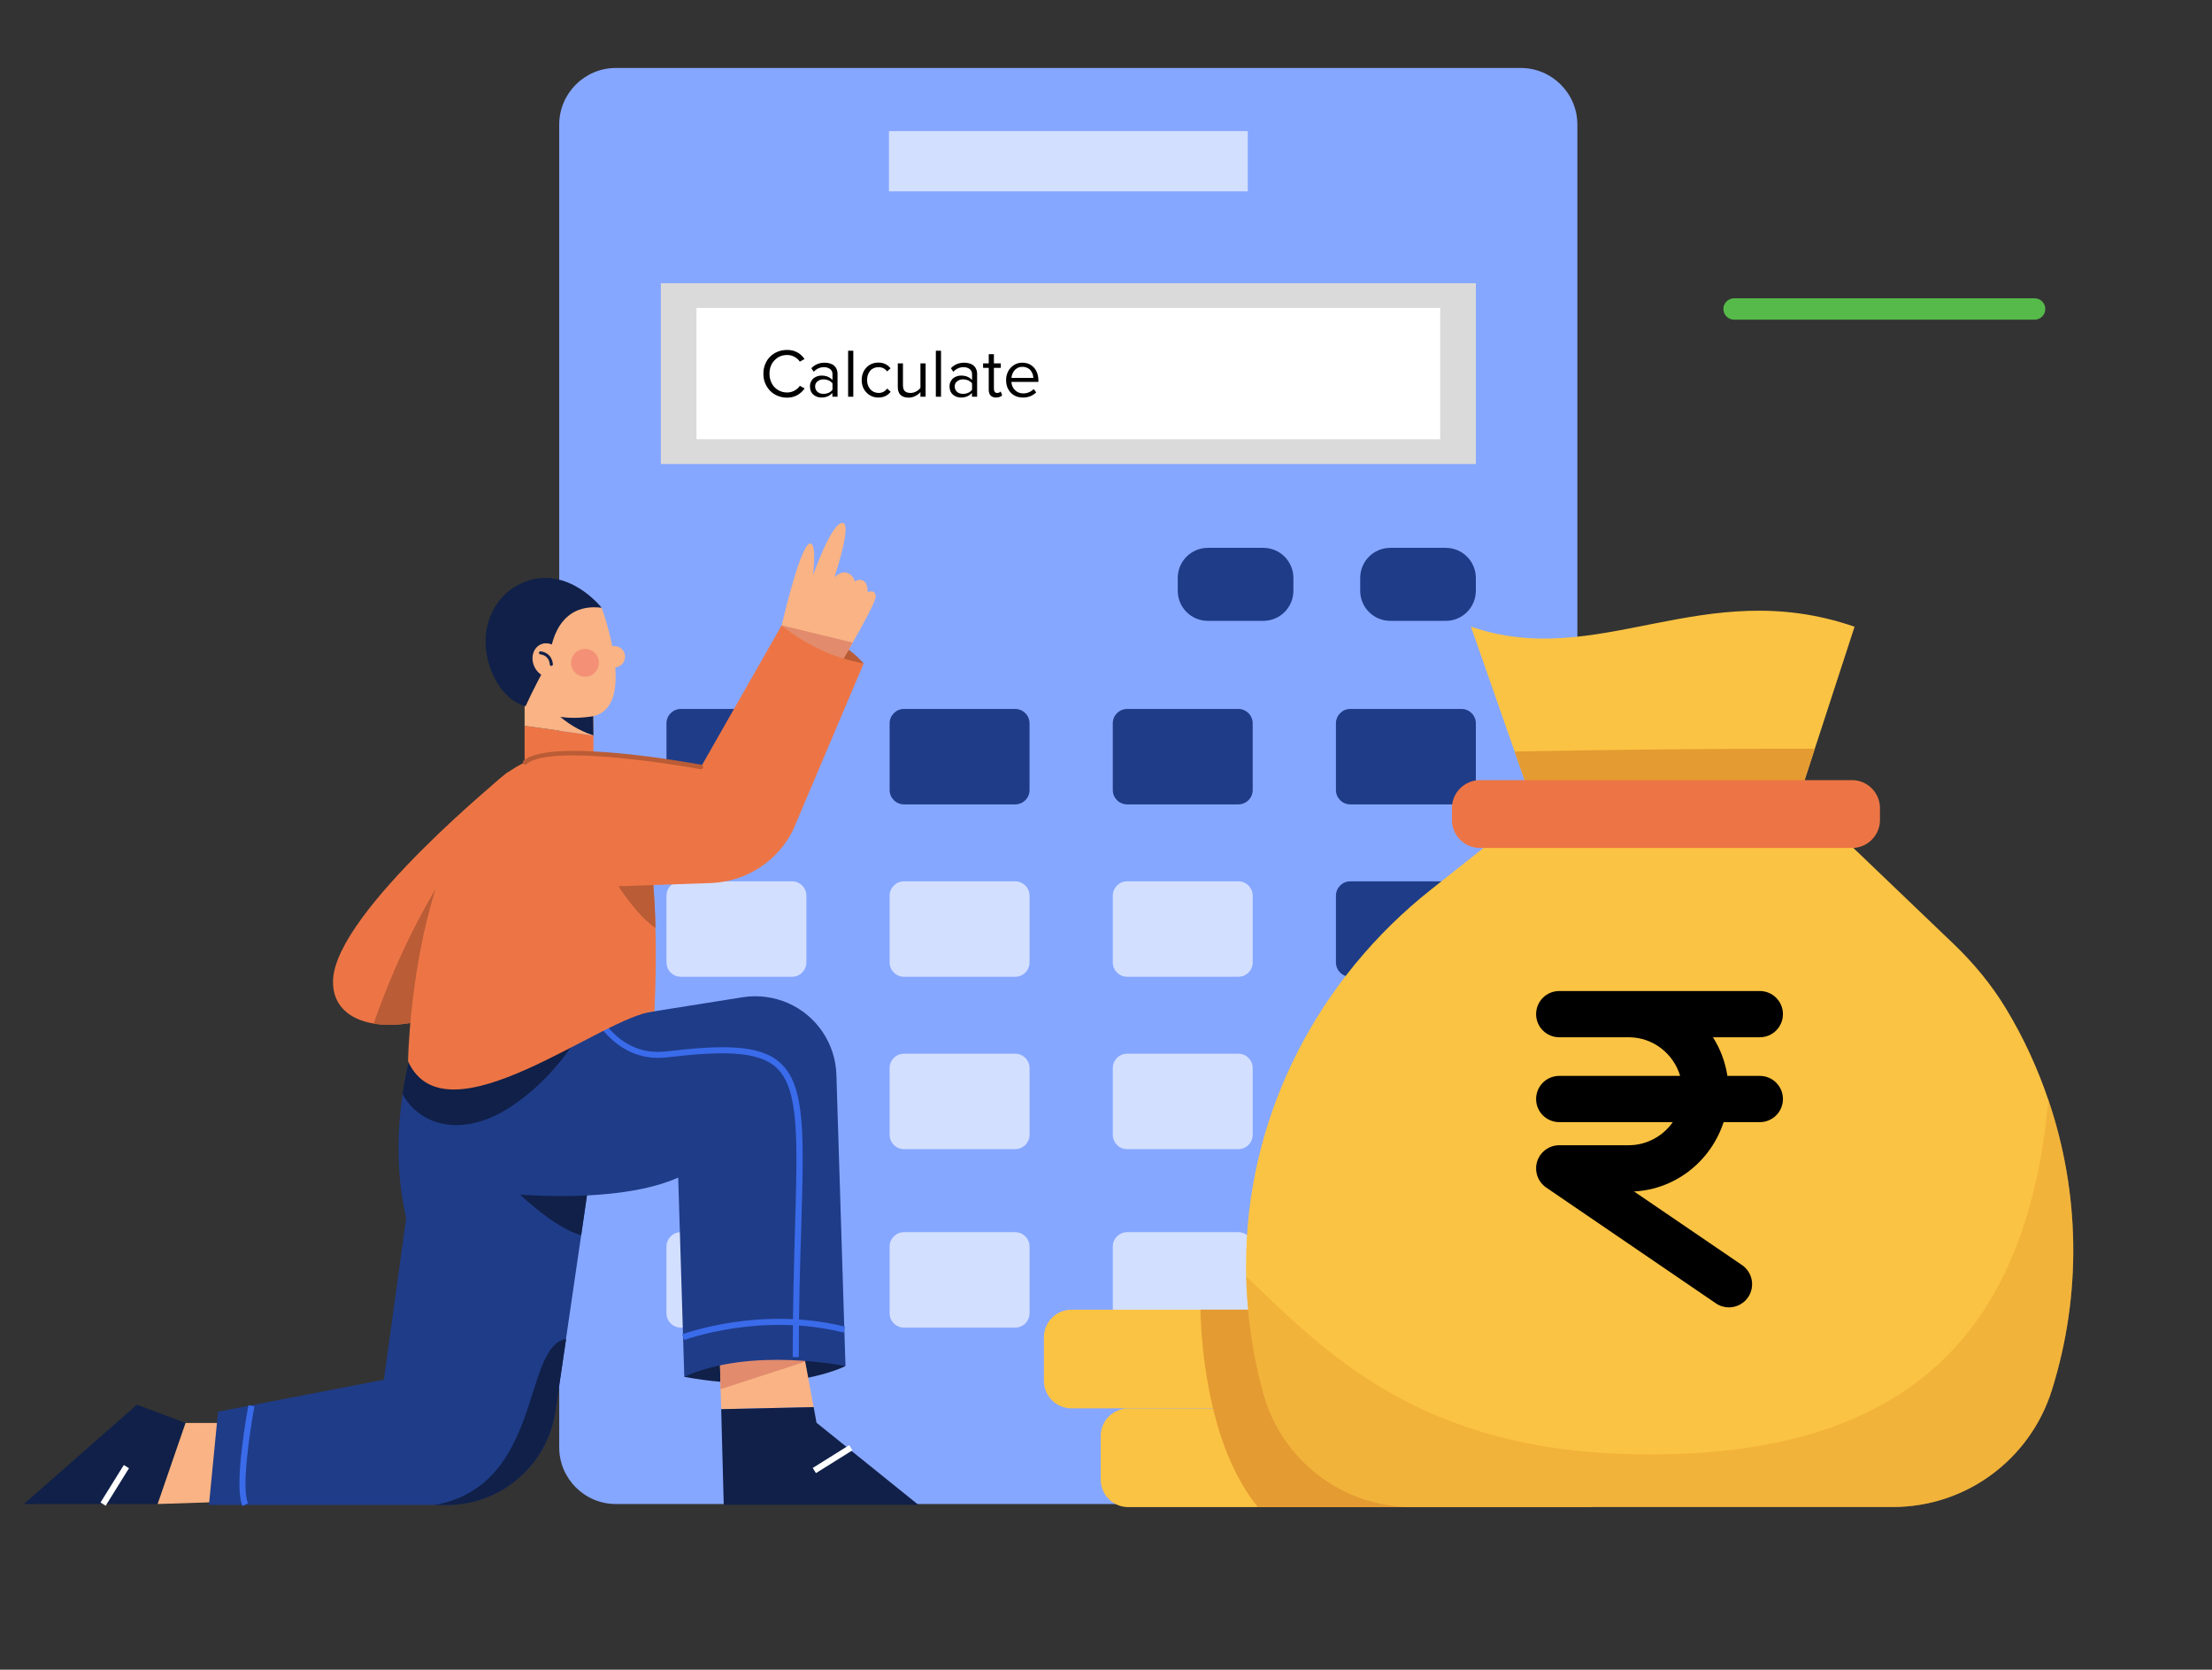 <?xml version="1.0" encoding="utf-8"?>
<!-- Generator: Adobe Illustrator 22.0.1, SVG Export Plug-In . SVG Version: 6.00 Build 0)  -->
<svg version="1.1" xmlns="http://www.w3.org/2000/svg" xmlns:xlink="http://www.w3.org/1999/xlink" x="0px" y="0px"
	 viewBox="0 0 1924 1452" style="enable-background:new 0 0 1924 1452;" xml:space="preserve">
<rect x="0" y="0" width="1924" height="1452" fill="#333333" stroke="none"/>
<style type="text/css">
	.st0{fill:#86A7FF;}
	.st1{fill:#D3DFFF;}
	.st2{fill:#DADADA;}
	.st3{fill:#FFFFFF;}
	.st4{fill:#1F3C88;}
	.st5{fill:#FBC343;}
	.st6{fill:#E49B31;}
	.st7{fill:#ED7545;}
	.st8{opacity:0.4;fill:#E49B31;}
	.st9{fill:#102048;}
	.st10{fill:#F9B384;}
	.st11{fill:#E28B6D;}
	.st12{fill:#3A6BEA;}
	.st13{opacity:0.4;fill:#EB5D60;}
	.st14{fill:#BA5C36;}
	.st15{fill:#56BA4B;}
</style>
<g id="BACKGROUND">
</g>
<g id="OBJECTS">
	<g>
		<path class="st0" d="M1322.7,1307.9h-787c-27.2,0-49.3-22.1-49.3-49.3V108.4c0-27.2,22.1-49.3,49.3-49.3h787
			c27.2,0,49.3,22.1,49.3,49.3v1150.3C1372,1285.9,1350,1307.9,1322.7,1307.9z"/>
		<rect x="773.2" y="114" class="st1" width="312.1" height="52.4"/>
		<rect x="574.8" y="246.3" class="st2" width="708.9" height="157.2"/>
		<rect x="605.8" y="267.8" class="st3" width="646.9" height="114.2"/>
		<g>
			<path class="st4" d="M1098.8,539.9h-48.2c-14.5,0-26.2-11.7-26.2-26.2v-11.1c0-14.5,11.7-26.2,26.2-26.2h48.2
				c14.5,0,26.2,11.7,26.2,26.2v11.1C1125,528.2,1113.3,539.9,1098.8,539.9z"/>
			<path class="st4" d="M1257.5,539.9h-48.2c-14.5,0-26.2-11.7-26.2-26.2v-11.1c0-14.5,11.7-26.2,26.2-26.2h48.2
				c14.5,0,26.2,11.7,26.2,26.2v11.1C1283.7,528.2,1272,539.9,1257.5,539.9z"/>
		</g>
		<g>
			<path class="st4" d="M1271.2,699.5h-96.7c-6.9,0-12.5-5.6-12.5-12.5v-58c0-6.9,5.6-12.5,12.5-12.5h96.7c6.9,0,12.5,5.6,12.5,12.5
				v58C1283.7,693.9,1278.1,699.5,1271.2,699.5z"/>
			<path class="st4" d="M1077.1,699.5h-96.7c-6.9,0-12.5-5.6-12.5-12.5v-58c0-6.9,5.6-12.5,12.5-12.5h96.7c6.9,0,12.5,5.6,12.5,12.5
				v58C1089.6,693.9,1084,699.5,1077.1,699.5z"/>
			<path class="st4" d="M883,699.5h-96.7c-6.9,0-12.5-5.6-12.5-12.5v-58c0-6.9,5.6-12.5,12.5-12.5H883c6.9,0,12.5,5.6,12.5,12.5v58
				C895.5,693.9,889.9,699.5,883,699.5z"/>
			<path class="st4" d="M688.9,699.5h-96.7c-6.9,0-12.5-5.6-12.5-12.5v-58c0-6.9,5.6-12.5,12.5-12.5h96.7c6.9,0,12.5,5.6,12.5,12.5
				v58C701.3,693.9,695.8,699.5,688.9,699.5z"/>
		</g>
		<g>
			<path class="st4" d="M1271.2,849.4h-96.7c-6.9,0-12.5-5.6-12.5-12.5v-58c0-6.9,5.6-12.5,12.5-12.5h96.7c6.9,0,12.5,5.6,12.5,12.5
				v58C1283.7,843.8,1278.1,849.4,1271.2,849.4z"/>
			<path class="st1" d="M1077.1,849.4h-96.7c-6.9,0-12.5-5.6-12.5-12.5v-58c0-6.9,5.6-12.5,12.5-12.5h96.7c6.9,0,12.5,5.6,12.5,12.5
				v58C1089.6,843.8,1084,849.4,1077.1,849.4z"/>
			<path class="st1" d="M883,849.4h-96.7c-6.9,0-12.5-5.6-12.5-12.5v-58c0-6.9,5.6-12.5,12.5-12.5H883c6.9,0,12.5,5.6,12.5,12.5v58
				C895.5,843.8,889.9,849.4,883,849.4z"/>
			<path class="st1" d="M688.9,849.4h-96.7c-6.9,0-12.5-5.6-12.5-12.5v-58c0-6.9,5.6-12.5,12.5-12.5h96.7c6.9,0,12.5,5.6,12.5,12.5
				v58C701.3,843.8,695.8,849.4,688.9,849.4z"/>
		</g>
		<g>
			<path class="st4" d="M1271.2,999.3h-96.7c-6.9,0-12.5-5.6-12.5-12.5v-58c0-6.9,5.6-12.5,12.5-12.5h96.7c6.9,0,12.5,5.6,12.5,12.5
				v58C1283.7,993.7,1278.1,999.3,1271.2,999.3z"/>
			<path class="st1" d="M1077.1,999.3h-96.7c-6.9,0-12.5-5.6-12.5-12.5v-58c0-6.9,5.6-12.5,12.5-12.5h96.7c6.9,0,12.5,5.6,12.5,12.5
				v58C1089.6,993.7,1084,999.3,1077.1,999.3z"/>
			<path class="st1" d="M883,999.3h-96.7c-6.9,0-12.5-5.6-12.5-12.5v-58c0-6.9,5.6-12.5,12.5-12.5H883c6.9,0,12.5,5.6,12.5,12.5v58
				C895.5,993.7,889.9,999.3,883,999.3z"/>
			<path class="st1" d="M688.9,999.3h-96.7c-6.9,0-12.5-5.6-12.5-12.5v-58c0-6.9,5.6-12.5,12.5-12.5h96.7c6.9,0,12.5,5.6,12.5,12.5
				v58C701.3,993.7,695.8,999.3,688.9,999.3z"/>
		</g>
		<g>
			<path class="st5" d="M1271.2,1154.5h-96.7c-6.9,0-12.5-5.6-12.5-12.5v-58c0-6.9,5.6-12.5,12.5-12.5h96.7
				c6.9,0,12.5,5.6,12.5,12.5v58C1283.7,1148.9,1278.1,1154.5,1271.2,1154.5z"/>
			<path class="st1" d="M1077.1,1154.5h-96.7c-6.9,0-12.5-5.6-12.5-12.5v-58c0-6.9,5.6-12.5,12.5-12.5h96.7
				c6.9,0,12.5,5.6,12.5,12.5v58C1089.6,1148.9,1084,1154.5,1077.1,1154.5z"/>
			<path class="st1" d="M883,1154.5h-96.7c-6.9,0-12.5-5.6-12.5-12.5v-58c0-6.9,5.6-12.5,12.5-12.5H883c6.9,0,12.5,5.6,12.5,12.5v58
				C895.5,1148.9,889.9,1154.5,883,1154.5z"/>
			<path class="st1" d="M688.9,1154.5h-96.7c-6.9,0-12.5-5.6-12.5-12.5v-58c0-6.9,5.6-12.5,12.5-12.5h96.7c6.9,0,12.5,5.6,12.5,12.5
				v58C701.3,1148.9,695.8,1154.5,688.9,1154.5z"/>
		</g>
		<g>
			<path class="st5" d="M1403.7,1248.8v37.8c0,13.3-10.7,24-24,24H981.4c-13.3,0-24-10.7-24-24v-37.8c0-13.3,10.7-24,24-24h398.3
				C1393,1224.8,1403.7,1235.5,1403.7,1248.8z"/>
			<path class="st5" d="M1354.4,1162.9v37.8c0,13.3-10.8,24-24,24H932c-13.3,0-24-10.7-24-24v-37.8c0-13.2,10.7-24,24-24h398.3
				C1343.6,1138.9,1354.4,1149.7,1354.4,1162.9z"/>
			<path class="st6" d="M1403.7,1248.8v37.8c0,13.3-10.7,24-24,24h-285.6c-19.7-24.3-31.8-55.7-39-85.8c-8.4-34.5-10.5-67.2-11-85.9
				h286.3c13.2,0,24,10.8,24,24v37.8c0,13.3-10.8,24-24,24h49.4C1393,1224.8,1403.7,1235.5,1403.7,1248.8z"/>
		</g>
		<path class="st5" d="M1613.1,545l-32.2,98.8l-2.4,7.3l-14.9,45.9l-0.1,0.3l-48.1-1.1l-184.5-4.2l-13.5-38.6l-2.3-6.5l-35.7-102
			C1390.2,583.4,1481.5,499.5,1613.1,545z"/>
		<path class="st6" d="M1578.5,651.1l-14.9,45.9l-48.2-0.7l-184.5-4.2l-13.5-38.6C1380.8,652.3,1489.9,650.8,1578.5,651.1z"/>
		<path class="st5" d="M1784.7,1208.9c-9.5,30.3-28.3,55.7-52.5,73.5c-24.3,17.9-54.2,28.1-85.9,28.1h-417.9
			c-60.4,0-113.4-40.4-129.5-98.7c-9.3-33.7-14.2-67.9-15-101.9c-0.1-3.3-0.1-6.6-0.1-9.8c0-3.9,0.1-7.8,0.2-11.6
			c3.4-123.3,63.7-238.1,160.4-314.7l100-79.2L1573,700l125.8,120.4c17.7,16.9,33.5,35.9,46.1,56.8c15.2,25.1,27.4,51.7,36.7,79.1
			C1809.1,1036.9,1810.9,1125.4,1784.7,1208.9z"/>
		<path class="st7" d="M1610.9,737.4h-323.7c-13.4,0-24.3-11-24.3-24.3v-10.4c0-13.4,11-24.3,24.3-24.3h323.7
			c13.4,0,24.3,11,24.3,24.3v10.4C1635.2,726.4,1624.3,737.4,1610.9,737.4z"/>
		<path class="st8" d="M1784.7,1208.9c-9.5,30.3-28.3,55.7-52.5,73.5c-24.3,17.9-54.2,28.1-85.9,28.1h-417.9
			c-60.4,0-113.4-40.4-129.5-98.7c-9.3-33.7-14.2-67.9-15-101.9c69.1,65.9,150.6,152.1,341.1,154.8
			c236.5,3.3,338.4-107.6,356.7-308.6C1809.1,1036.9,1810.9,1125.4,1784.7,1208.9z"/>
		<g>
			<g>
				<g>
					<polygon class="st9" points="161.4,1237.4 119.1,1221.5 20.8,1307.9 137.1,1307.9 					"/>
					<polygon class="st10" points="161.4,1237.4 254.8,1237.4 244.3,1304.4 137.1,1307.9 					"/>
					<path class="st4" d="M536.5,861.7l-3.4,23.4l-2.1,14.1l-14.8,101.5l-5.7,38.8l-5,34.6l-13.2,90.2l-9.2,62.5
						c-6.9,47-47.2,81.9-94.7,81.9H181.7l0.3-2.6l6.7-68.8l1-9.7l144.2-27.8l19.4-140.6c-9.5-40.9-7.2-80.3-3.1-107.9
						c3.5-23.5,8.4-38.5,8.4-38.5l64.3-18.5L536.5,861.7z"/>
					<path class="st9" d="M492.4,1164.4l-9.2,62.5c-6.9,47-47.2,81.9-94.7,81.9h-10.6C472.6,1291.8,454.1,1170.8,492.4,1164.4z"/>
					
						<rect x="80.9" y="1289" transform="matrix(0.528 -0.849 0.849 0.528 -1049.657 694.673)" class="st3" width="38.4" height="5.3"/>
				</g>
				<path class="st9" d="M516.2,1000.8l-10.7,73.4c-29.8-8.5-69.1-51.1-69.1-51.1L516.2,1000.8z"/>
				<g>
					<path class="st9" d="M735.3,1188c0,0-50.3,25.8-140.2,9.3l74.7-49.6L735.3,1188z"/>
					<polygon class="st10" points="707.7,1223.6 627.3,1225.4 626.8,1208 625.6,1160.4 697,1165.7 700.4,1184.1 					"/>
					<polygon class="st11" points="700.4,1184.1 626.8,1208 625.6,1160.4 697,1165.7 					"/>
					<polygon class="st9" points="798.8,1308.6 710.2,1237.2 707.7,1223.6 627.3,1225.4 629.5,1308.6 					"/>
					
						<rect x="705.2" y="1266.7" transform="matrix(0.848 -0.53 0.53 0.848 -562.453 576.126)" class="st3" width="37.4" height="5.3"/>
					<path class="st4" d="M358.4,912.9L646,867.2c13.4-2.1,27.2-0.3,39.7,5.2h0c24.7,11,41,35.2,41.8,62.2l7.9,253.4
						c0,0-82-17.2-140.2,9.3l-5.3-173.3c-35.2,16-96.1,19.4-157.8,13.2L358.4,912.9z"/>
					<path class="st12" d="M694.8,1180.1h-5.3c0-43.8,1.1-80.2,2-112.3c2.3-78.2,3.5-121.3-16.4-139.5
						c-16.1-14.8-48.3-14.3-95.1-8.8c-50.1,5.8-70.1-47.5-70.2-48l5-1.8c0.7,2,18.7,50.1,64.7,44.6c49.5-5.8,81.6-6.1,99.3,10.1
						c21.7,19.9,20.5,61.2,18.1,143.5C695.9,1100,694.8,1136.3,694.8,1180.1z"/>
					<path class="st12" d="M595.2,1165.3l-1.9-4.9c0.7-0.3,67.7-25.2,141.8-6.7l-1.3,5.1C661.5,1140.7,595.9,1165.1,595.2,1165.3z"
						/>
				</g>
				<path class="st12" d="M211,1309.6c-8.2-16.5,4.5-84.8,5.1-87.6l5.2,1c-3.6,19.3-11.7,71.9-5.5,84.3L211,1309.6z"/>
				<path class="st9" d="M507.9,891.7c0,0-20.3,43.2-66.1,72.3c-15.6,9.8-30.8,14.3-44.5,14.4c-20.7,0.1-37.9-10-47.2-27
					c3.5-23.5,8.4-38.5,8.4-38.5l64.3-18.5l64.9-2.1L507.9,891.7z"/>
			</g>
			<g>
				<polygon class="st7" points="456.3,631.2 456.3,692.4 516.2,692.4 516.2,639.5 				"/>
				<polygon class="st10" points="516.2,601.6 456.3,601.6 456.3,631.2 516.2,639.5 				"/>
				<path class="st9" d="M473.9,610c1.3,0,14.5,20.6,42.3,29.5l-0.4-32.1L473.9,610z"/>
				<path class="st10" d="M523.3,528.4c0,0,33.1,89.1-9.7,94.8c-42.8,5.7-49.4-13.7-49.4-13.7L451,562.4l29.5-39.7L523.3,528.4z"/>
				
					<ellipse transform="matrix(1.850833e-02 -1 1 1.850833e-02 -46.69 1094.842)" class="st10" cx="534.3" cy="571.2" rx="9.3" ry="9.3"/>
				<path class="st9" d="M478.3,570.8c0,0,2.2-47.6,45-42.3c0,0-28.8-37-66.7-22.6c-19.3,7.3-32.1,25.7-34,46.2
					c-2.4,26.5,13,56.7,34.6,62c0,0,7.1-16.3,18.9-37L478.3,570.8z"/>
				
					<ellipse transform="matrix(0.905 -0.425 0.425 0.905 -198.905 257.325)" class="st10" cx="476.8" cy="574.1" rx="13" ry="15.2"/>
				
					<ellipse transform="matrix(1.428083e-02 -1 1 1.428083e-02 -74.923 1076.985)" class="st13" cx="508.8" cy="576.5" rx="12.1" ry="12.1"/>
				<path class="st9" d="M479.5,579.1c-0.7,0-1.3-0.6-1.3-1.3c0-0.3-0.2-7.7-8.3-8.8c-0.7-0.1-1.2-0.8-1.1-1.5
					c0.1-0.7,0.8-1.2,1.5-1.1c10.5,1.5,10.6,11.4,10.6,11.5C480.8,578.5,480.2,579.1,479.5,579.1
					C479.5,579.1,479.5,579.1,479.5,579.1z"/>
			</g>
			<g>
				<path class="st14" d="M679.8,543.9c0,0,46.2,3.5,71.4,33.1L693.9,591L679.8,543.9z"/>
				<path class="st10" d="M761.7,518.5c0.2,4.2-11.4,25.3-20,40.3c-5,8.6-8.9,15.2-8.9,15.2l-30.8,9l-22-33.2l-1.1-1.6
					c0,0,0.3-1.4,0.9-4v-0.1c0.1-0.1,0.1-0.2,0.1-0.3c3.7-15.7,16.8-69.3,24.4-71.1c6.7-1.5,2.8,27.8,2.8,27.8s16.5-47.7,26.2-45.7
					c7.8,1.5-7.5,47.2-7.5,47.2s5.4-5.7,11-3.9c5.9,2,6.6,7.5,6.6,7.5s3.9-2.8,7.8-0.4c3.9,2.4,3.5,9.8,3.5,9.8
					S761.3,511.9,761.7,518.5z"/>
				<path class="st7" d="M442.3,670.9l-20.9,81.9l-32.5,127c-22.1,9.8-45.3,13.4-63.8,10.3c-21.4-3.5-36.4-16-35.4-38.1
					C292.3,792.5,442.3,670.9,442.3,670.9z"/>
				<path class="st14" d="M438.2,694.2l-16.9,58.6l-32.5,127c-22.1,9.8-45.3,13.4-63.8,10.3C372.1,755.1,438.2,694.2,438.2,694.2z"
					/>
				<path class="st7" d="M569.2,879.5c-43.6,3-181.2,116.7-214.3,43.3c0,0,4.6-273.7,145.9-268.7c25,0.9,47,17.6,54.5,41.4
					c3.4,10.8,6.8,24.9,9.4,43c2.7,18.4,4.7,40.9,5.4,68.4C570.8,828.1,570.5,852.2,569.2,879.5z"/>
				<path class="st14" d="M570.2,806.9c-21.8-14.1-44.7-56.7-44.7-56.7l39.3-11.6C567.5,756.9,569.5,779.5,570.2,806.9z"/>
				<path class="st11" d="M741.7,558.8c-5,8.6-8.9,15.2-8.9,15.2l-30.8,9l-22-33.2l-0.2-5.6v-0.4h0.1L741.7,558.8z"/>
				<path class="st7" d="M500.8,654.2c0,0,67.9,4.8,108.9,12.7l70.1-123c21.4,17.1,45.2,28.2,71.4,33.1l-61.3,144.6
					c-13.5,27.5-41.1,45.2-71.6,46.3l-105.1,3.6L500.8,654.2z"/>
				<path class="st14" d="M609.7,668.9c-0.1,0-0.2,0-0.4,0c-1.3-0.2-129.4-23.7-151.3-4.4c-0.8,0.7-2.1,0.6-2.8-0.2
					c-0.7-0.8-0.6-2.1,0.2-2.8c23.3-20.6,149.3,2.5,154.6,3.5c1.1,0.2,1.8,1.2,1.6,2.3C611.5,668.2,610.6,668.9,609.7,668.9z"/>
			</g>
		</g>
		<g>
			<path d="M665.6,333.4c-1.1-2.6-1.6-5.4-1.6-8.4c0-3,0.5-5.8,1.6-8.4c1.1-2.6,2.5-4.8,4.4-6.6c1.8-1.8,4-3.2,6.5-4.2
				c2.5-1,5.2-1.5,8.1-1.5c6.4,0,11.5,2.6,15.2,7.9l-4.1,2.3c-1.2-1.8-2.7-3.2-4.7-4.2c-2-1.1-4.1-1.6-6.3-1.6
				c-4.4,0-8.1,1.5-11,4.6c-2.9,3-4.4,6.9-4.4,11.7c0,3.1,0.7,5.9,2,8.4s3.2,4.4,5.5,5.8s5,2.1,7.9,2.1c2.2,0,4.3-0.5,6.3-1.6
				c2-1.1,3.6-2.5,4.7-4.2l4.2,2.3c-3.9,5.3-9,8-15.2,8c-2.9,0-5.5-0.5-8.1-1.5c-2.5-1-4.7-2.4-6.5-4.2
				C668.2,338.2,666.7,336,665.6,333.4z"/>
			<path d="M704.5,336.1c0-1.6,0.3-3,0.9-4.2s1.4-2.3,2.3-3c1-0.8,2-1.3,3.2-1.7c1.2-0.4,2.4-0.6,3.6-0.6c4.1,0,7.3,1.3,9.6,3.9
				v-5.2c0-1.9-0.7-3.4-2.1-4.4s-3.1-1.6-5.3-1.6c-3.4,0-6.4,1.3-8.9,4l-2.1-3.1c3.1-3.2,6.9-4.8,11.6-4.8c1.6,0,3.1,0.2,4.4,0.6
				c1.3,0.4,2.5,0.9,3.5,1.7c1,0.8,1.8,1.8,2.4,3.1s0.9,2.8,0.9,4.5V345h-4.5v-3.3c-2.4,2.7-5.6,4-9.6,4c-1.2,0-2.4-0.2-3.6-0.6
				s-2.2-1-3.2-1.8c-1-0.8-1.7-1.8-2.3-3C704.8,339,704.5,337.6,704.5,336.1z M709,336.1c0,1.9,0.7,3.4,2,4.6
				c1.3,1.2,3.1,1.8,5.2,1.8c1.6,0,3.1-0.3,4.5-0.9c1.4-0.6,2.5-1.5,3.4-2.7v-5.5c-0.8-1.1-2-2-3.4-2.6c-1.4-0.6-2.9-0.9-4.5-0.9
				c-2.1,0-3.8,0.6-5.2,1.8C709.6,332.8,709,334.3,709,336.1z"/>
			<path d="M737.7,345v-40h4.5v40H737.7z"/>
			<path d="M749.5,330.5c0-2.9,0.6-5.4,1.8-7.7c1.2-2.3,2.9-4.1,5.1-5.5c2.2-1.3,4.7-2,7.6-2c4.5,0,8,1.7,10.6,5l-3,2.7
				c-1.8-2.5-4.3-3.7-7.4-3.7c-3,0-5.5,1-7.3,3.1c-1.8,2.1-2.7,4.8-2.7,8c0,3.3,0.9,6,2.8,8.1c1.8,2.1,4.3,3.2,7.3,3.2
				c3,0,5.5-1.3,7.4-3.8l3,2.8c-2.6,3.3-6.1,5-10.6,5c-4.3,0-7.7-1.5-10.5-4.4C750.9,338.5,749.5,334.8,749.5,330.5z"/>
			<path d="M780.9,336.5V316h4.5v19.1c0,2.4,0.6,4.1,1.7,5.1s2.7,1.5,4.9,1.5c1.7,0,3.3-0.4,4.9-1.3c1.6-0.8,2.8-1.9,3.7-3.1V316
				h4.5v29h-4.5v-4c-1.2,1.4-2.7,2.5-4.5,3.4c-1.8,0.9-3.7,1.4-5.8,1.4C784,345.7,780.9,342.6,780.9,336.5z"/>
			<path d="M814,345v-40h4.5v40H814z"/>
			<path d="M825.9,336.1c0-1.6,0.3-3,0.9-4.2s1.4-2.3,2.3-3c1-0.8,2-1.3,3.2-1.7c1.2-0.4,2.4-0.6,3.6-0.6c4.1,0,7.3,1.3,9.6,3.9
				v-5.2c0-1.9-0.7-3.4-2.1-4.4s-3.1-1.6-5.3-1.6c-3.4,0-6.4,1.3-8.9,4l-2.1-3.1c3.1-3.2,6.9-4.8,11.6-4.8c1.6,0,3.1,0.2,4.4,0.6
				c1.3,0.4,2.5,0.9,3.5,1.7c1,0.8,1.8,1.8,2.4,3.1s0.9,2.8,0.9,4.5V345h-4.5v-3.3c-2.4,2.7-5.6,4-9.6,4c-1.2,0-2.4-0.2-3.6-0.6
				s-2.2-1-3.2-1.8c-1-0.8-1.7-1.8-2.3-3C826.2,339,825.9,337.6,825.9,336.1z M830.4,336.1c0,1.9,0.7,3.4,2,4.6
				c1.3,1.2,3.1,1.8,5.2,1.8c1.6,0,3.1-0.3,4.5-0.9c1.4-0.6,2.5-1.5,3.4-2.7v-5.5c-0.8-1.1-2-2-3.4-2.6c-1.4-0.6-2.9-0.9-4.5-0.9
				c-2.1,0-3.8,0.6-5.2,1.8C831,332.8,830.4,334.3,830.4,336.1z"/>
			<path d="M855.1,319.9V316h4.9v-8h4.5v8h6v3.9h-6V338c0,1.1,0.2,2,0.7,2.7c0.5,0.7,1.2,1,2.1,1c1.3,0,2.4-0.4,3.1-1.3l1.3,3.4
				c-1.3,1.2-3.1,1.9-5.3,1.9c-2.1,0-3.7-0.6-4.8-1.8c-1.1-1.2-1.6-2.9-1.6-5v-19H855.1z"/>
			<path d="M875.1,330.5c0-2.8,0.6-5.3,1.8-7.6s2.9-4.1,5.1-5.5c2.2-1.4,4.6-2,7.3-2c2.9,0,5.4,0.7,7.5,2.1c2.1,1.4,3.7,3.2,4.8,5.6
				c1.1,2.3,1.6,5,1.6,7.9v1.1h-23.5c0.2,2.9,1.2,5.2,3.1,7.1c1.9,1.9,4.3,2.9,7.3,2.9c1.7,0,3.3-0.3,4.9-1c1.6-0.6,2.9-1.6,4.1-2.8
				l2.2,2.9c-3.1,3-6.9,4.5-11.5,4.5c-4.3,0-7.9-1.4-10.6-4.2C876.5,338.7,875.1,335,875.1,330.5z M879.8,328.6h19
				c0-1.1-0.2-2.2-0.6-3.3c-0.4-1.1-0.9-2.1-1.7-3.1c-0.7-1-1.7-1.7-3-2.3c-1.3-0.6-2.7-0.9-4.3-0.9c-1.5,0-2.8,0.3-4,0.9
				c-1.2,0.6-2.2,1.4-2.9,2.3c-0.8,0.9-1.3,2-1.8,3.1C880.1,326.4,879.8,327.5,879.8,328.6z"/>
		</g>
		<path d="M1530.7,902c11.1,0,20.1-9,20.1-20.1c0-11.1-9-20.1-20.1-20.1h-174.5c-11.1,0-20.1,9-20.1,20.1c0,11.1,9,20.1,20.1,20.1
			h60.4c21.2,0,39,14.2,44.8,33.6h-105.2c-11.1,0-20.1,9-20.1,20.1c0,11.1,9,20.1,20.1,20.1h98.8c-8.5,12.1-22.6,20.1-38.4,20.1
			h-60.4c-8.8,0-16.6,5.8-19.2,14.2c-2.6,8.4,0.6,17.6,7.9,22.6l147.6,100.7c3.5,2.4,7.4,3.5,11.3,3.5c6.4,0,12.8-3.1,16.7-8.8
			c6.2-9.2,3.9-21.7-5.3-28l-93.9-64c36.6-1.9,67-26.8,77.9-60.3h31.5c11.1,0,20.1-9,20.1-20.1c0-11.1-9-20.1-20.1-20.1h-28.2
			c-1.9-12.2-6.2-23.6-12.6-33.6H1530.7z"/>
	</g>
	<path class="st15" d="M1769.7,278h-261.4c-5.1,0-9.3-4.2-9.3-9.3v0c0-5.1,4.2-9.3,9.3-9.3h261.4c5.1,0,9.3,4.2,9.3,9.3v0
		C1779,273.8,1774.8,278,1769.7,278z"/>
</g>
</svg>
